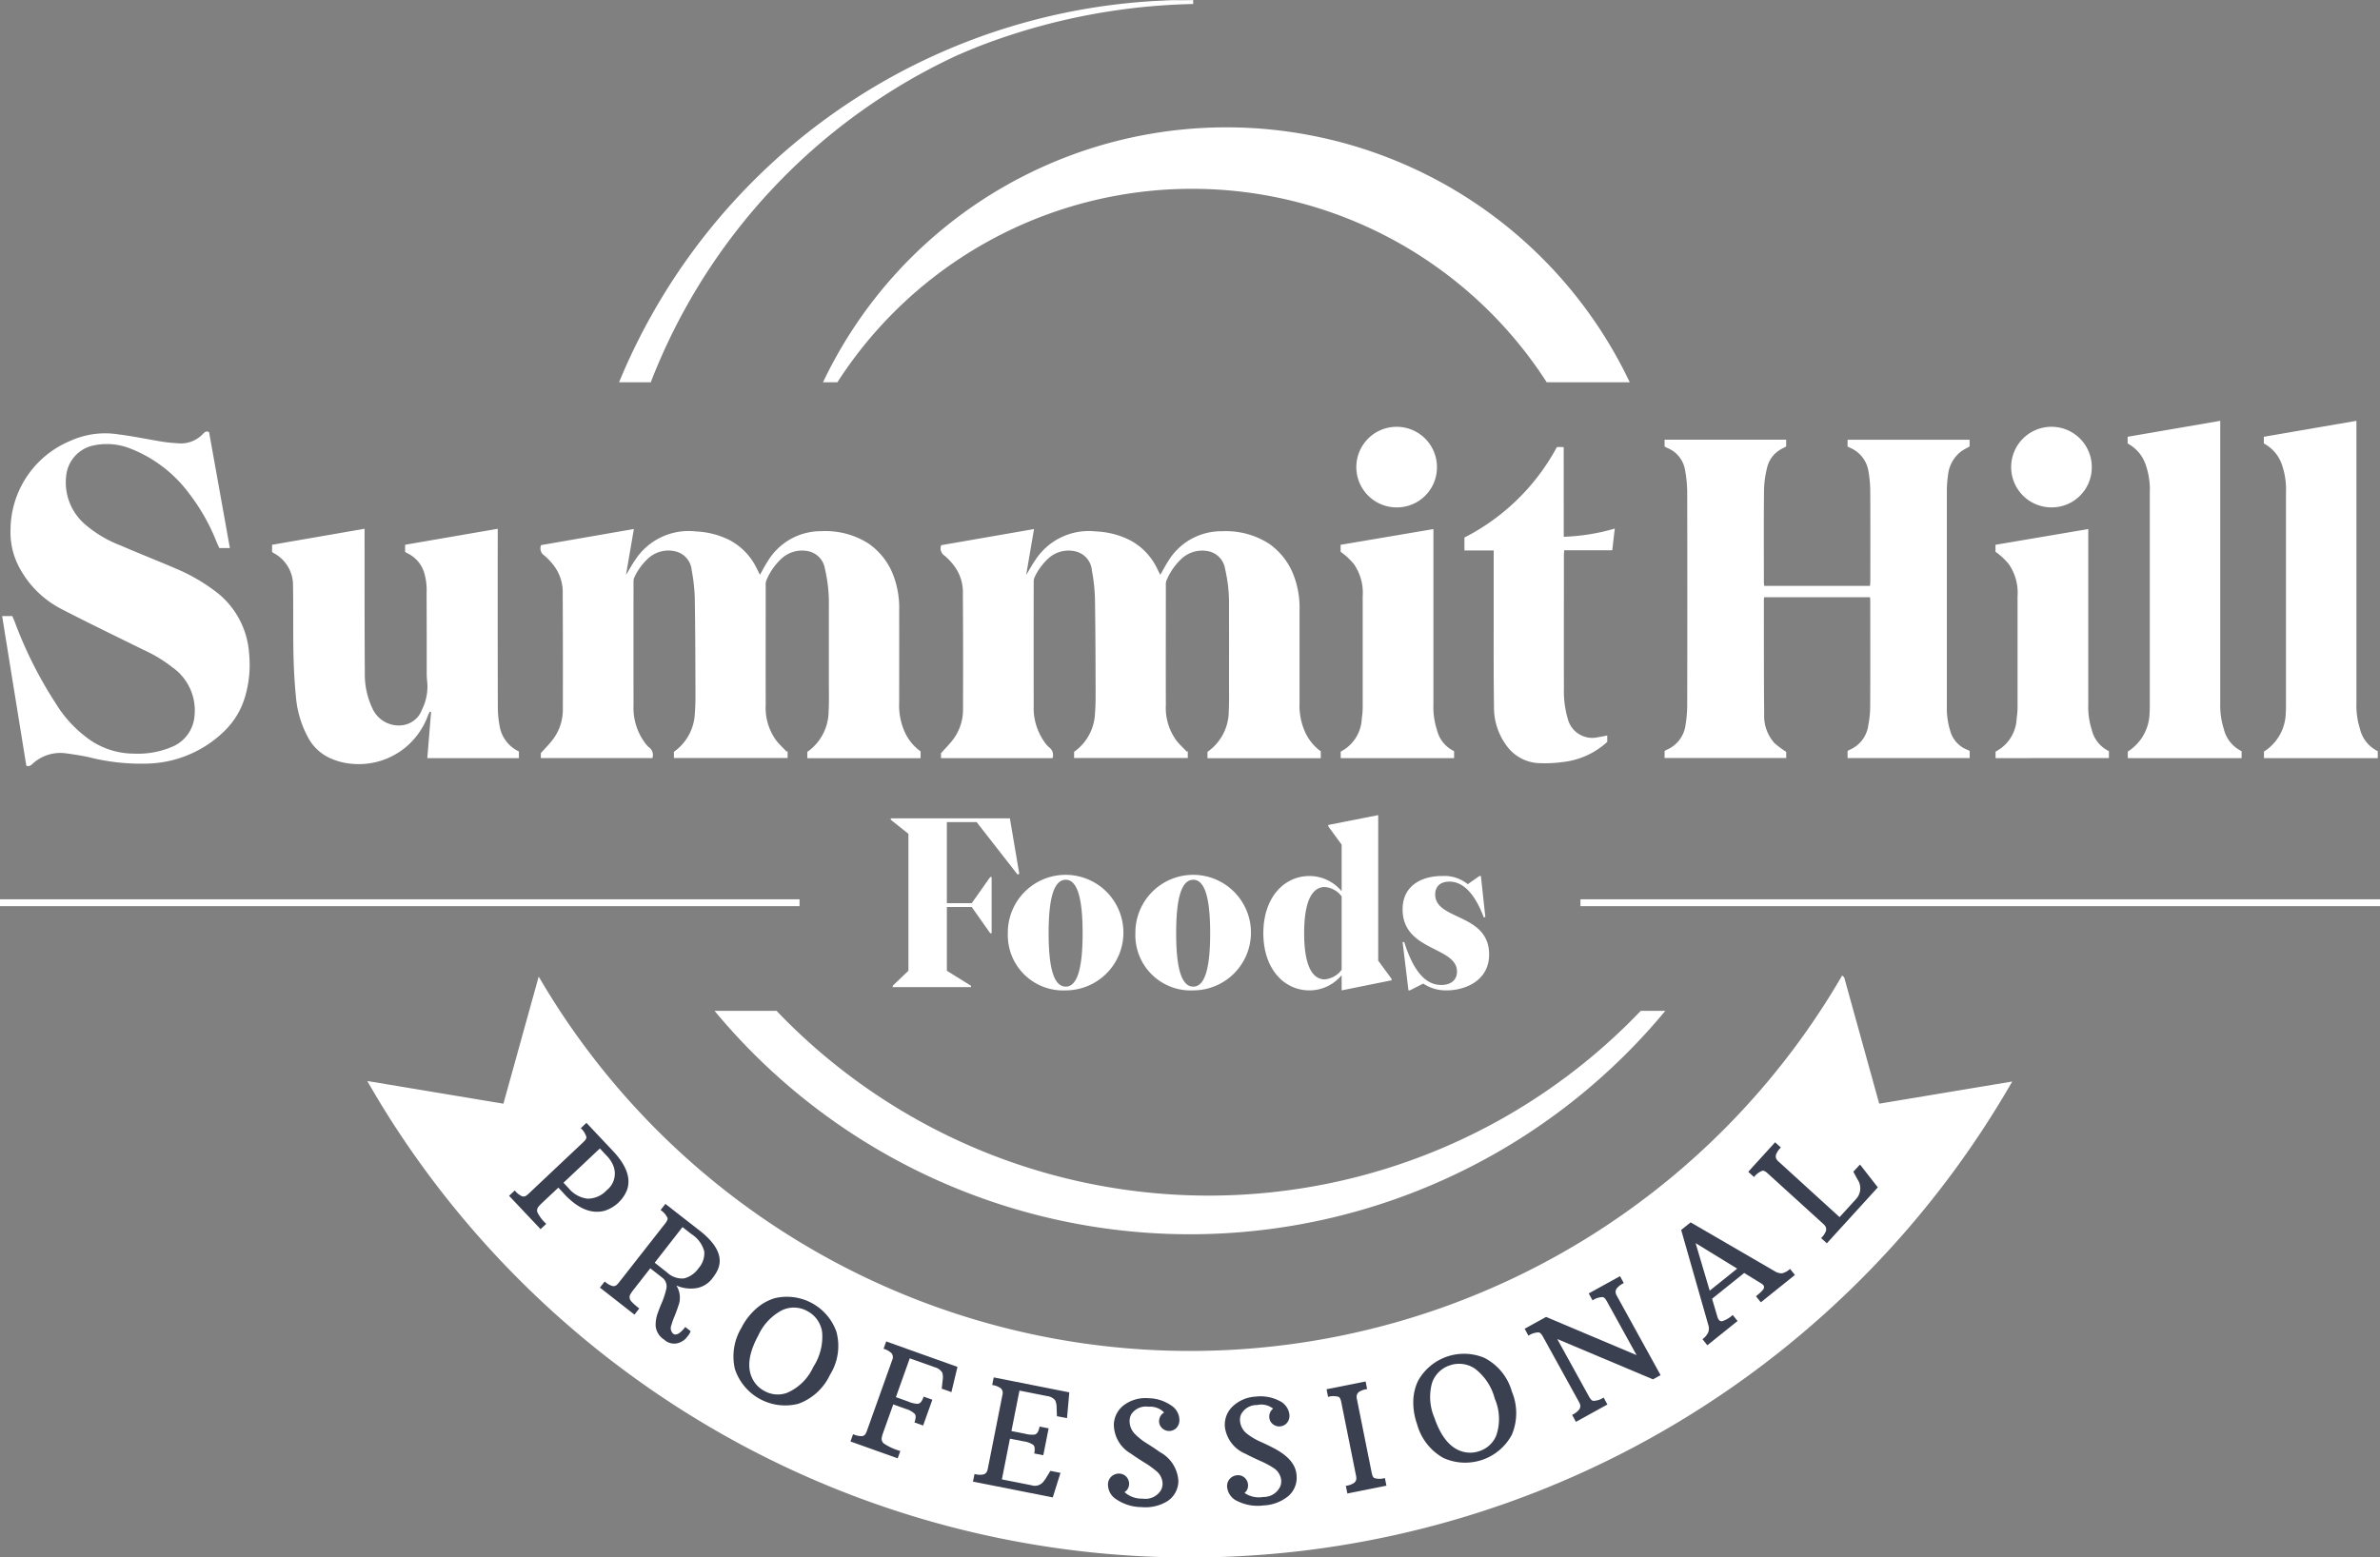 <svg xmlns="http://www.w3.org/2000/svg" xmlns:xlink="http://www.w3.org/1999/xlink" width="188.907" height="123.655" viewBox="0 0 188.907 123.655">
  <rect x="0" y="0" width="188.907" height="123.655" fill="#808080" stroke="none"/>
  <defs>
    <clipPath>
      <rect data-name="Rectangle 3784" width="188.907" height="123.655" fill="none"/>
    </clipPath>
  </defs>
  <g data-name="Group 3658" clip-path="url(#clip-path)">
    <path data-name="Path 150" d="M171.85,147.909l-2.781-10.034c-.051-.049-.115-.092-.161-.143a59.83,59.83,0,0,1-103.458.085l-2.8,10.093-10.806-1.8c.741,1.29,1.512,2.561,2.326,3.8a75.266,75.266,0,0,0,128.238-3.76Z" transform="translate(-22.692 -60.281)" fill="#fff"/>
    <path data-name="Path 151" d="M116.164,38.218h1.144a33.477,33.477,0,0,1,56.3,0h6.59a35.441,35.441,0,0,0-64.03,0" transform="translate(-50.842 -7.869)" fill="#fff"/>
    <path data-name="Path 152" d="M174.381,142.722a47.432,47.432,0,0,1-68.6,0h-4.919a49,49,0,0,0,75.467,0Z" transform="translate(-44.147 -62.466)" fill="#fff"/>
    <path data-name="Path 153" d="M89.9,30.349A47.483,47.483,0,0,1,132.951.007c-.084,0-.168-.007-.252-.007A49.006,49.006,0,0,0,87.384,30.349Z" transform="translate(-38.246)" fill="#fff"/>
    <path data-name="Path 154" d="M73.2,85.659V86.2H64.21v-.5A3.962,3.962,0,0,0,65.9,82.448c.042-.743.019-1.491.019-2.237q0-3.053,0-6.106a11.913,11.913,0,0,0-.311-2.932,1.688,1.688,0,0,0-1.36-1.412,2.411,2.411,0,0,0-2.079.584,4.947,4.947,0,0,0-1.219,1.763.818.818,0,0,0-.044.333c0,3.173-.007,6.346,0,9.52a4.407,4.407,0,0,0,.847,2.851c.249.312.546.584.822.874l.072-.047v.547H53.622v-.492a3.931,3.931,0,0,0,1.658-3.049c.06-.7.052-1.414.049-2.122-.009-2.364-.012-4.728-.055-7.092a14.038,14.038,0,0,0-.241-2.142,1.686,1.686,0,0,0-1.305-1.51,2.377,2.377,0,0,0-2.154.563,4.749,4.749,0,0,0-1.089,1.492.836.836,0,0,0-.07.363q-.005,4.912,0,9.823a4.673,4.673,0,0,0,.854,2.892,2.151,2.151,0,0,0,.372.426.752.752,0,0,1,.271.855H43.058V85.8c.322-.359.642-.68.919-1.036a3.939,3.939,0,0,0,.828-2.47q.012-4.569-.011-9.14a3.517,3.517,0,0,0-.632-2.147,5.11,5.11,0,0,0-.817-.888.681.681,0,0,1-.268-.835l7.365-1.279c-.211,1.231-.412,2.4-.626,3.65.262-.431.468-.808.71-1.16A5.058,5.058,0,0,1,55.379,68.2,6.58,6.58,0,0,1,58,68.867a4.953,4.953,0,0,1,2.148,2.175c.1.188.191.378.3.6.223-.389.4-.746.622-1.08a4.918,4.918,0,0,1,4.277-2.384,6.329,6.329,0,0,1,3.719.981,5.4,5.4,0,0,1,1.918,2.389,7.263,7.263,0,0,1,.516,2.965c.008,2.427,0,4.855,0,7.282a5.146,5.146,0,0,0,.471,2.393,3.871,3.871,0,0,0,1.22,1.467M2.219,86.8c.3.105.433-.111.588-.237A3.259,3.259,0,0,1,5.39,85.82c.588.078,1.176.17,1.756.293a16.859,16.859,0,0,0,4.921.509,9.066,9.066,0,0,0,5.956-2.655,6.2,6.2,0,0,0,1.56-2.652,8.966,8.966,0,0,0,.316-3.449,6.723,6.723,0,0,0-2.487-4.77,14.56,14.56,0,0,0-3.363-1.965c-1.44-.62-2.9-1.189-4.338-1.815a9.551,9.551,0,0,1-2.794-1.65,4.384,4.384,0,0,1-1.536-3.853A2.737,2.737,0,0,1,7.426,61.4a5.052,5.052,0,0,1,2.912.165,10.622,10.622,0,0,1,4.831,3.657,15.69,15.69,0,0,1,2.14,3.782c.075.183.162.362.23.515h.837q-.835-4.658-1.652-9.208c-.259-.125-.371.035-.495.155a2.4,2.4,0,0,1-1.882.74c-.44-.029-.883-.061-1.318-.131-1.171-.188-2.335-.439-3.512-.584a6.706,6.706,0,0,0-3.858.539,7.688,7.688,0,0,0-4.693,7,5.918,5.918,0,0,0,.767,3.16,7.858,7.858,0,0,0,3.281,3.173c2.166,1.12,4.363,2.18,6.551,3.259A10.918,10.918,0,0,1,13.8,78.977a4.182,4.182,0,0,1,1.772,3.842,2.9,2.9,0,0,1-1.648,2.42,6.909,6.909,0,0,1-3.177.6,6.188,6.188,0,0,1-3.4-1.036,9.691,9.691,0,0,1-2.754-2.89A32.949,32.949,0,0,1,1.36,75.536c-.079-.21-.169-.416-.25-.616H.3C.939,78.893,1.578,82.837,2.219,86.8m19.5-16.984a.8.8,0,0,0,.105.087,2.879,2.879,0,0,1,1.564,2.632c.032,1.781,0,3.565.034,5.345.026,1.2.088,2.4.21,3.59a8.155,8.155,0,0,0,.936,3.06,3.713,3.713,0,0,0,1.891,1.725,5.118,5.118,0,0,0,1.612.392,5.832,5.832,0,0,0,4.21-1.273,5.957,5.957,0,0,0,1.833-2.6c.036-.094.087-.183.132-.274l.1.026q-.149,1.834-.3,3.67h7.272v-.53A2.7,2.7,0,0,1,39.8,83.717a7.978,7.978,0,0,1-.156-1.465q-.017-6.882-.007-13.764v-.5l-7.353,1.268v.563a1.924,1.924,0,0,0,.177.11,2.528,2.528,0,0,1,1.319,1.489,4.8,4.8,0,0,1,.209,1.683C34,75.2,34,77.3,34,79.4a5.846,5.846,0,0,0,.033.68,4.048,4.048,0,0,1-.4,2.244,1.919,1.919,0,0,1-1.5,1.252,2.289,2.289,0,0,1-2.446-1.336,6.23,6.23,0,0,1-.6-2.753c-.025-3.652-.017-7.3-.021-10.958v-.542l-7.342,1.27v.557m102.521-8.307c-.139-.007-.227-.016-.314-.015s-.174.01-.231.014a17.192,17.192,0,0,1-7.334,7.175v1.03h2.322v.448q0,2.37,0,4.741c0,2.4-.011,4.805.024,7.207a5.084,5.084,0,0,0,.99,3.089,3.329,3.329,0,0,0,2.426,1.389,10.25,10.25,0,0,0,2.041-.078,6.2,6.2,0,0,0,3.533-1.6V84.4c-.243.045-.462.1-.684.125a2.007,2.007,0,0,1-2.448-1.444,7.905,7.905,0,0,1-.308-2.433c-.01-3.5,0-7,0-10.507,0-.134.011-.268.019-.446H128.1c.067-.588.129-1.131.2-1.723a16.479,16.479,0,0,1-4.052.651Zm-8.7,24.688v-.554a2.5,2.5,0,0,1-1.36-1.687,5.879,5.879,0,0,1-.281-2.015q0-6.728,0-13.455v-.473l-7.366,1.248v.554a5.559,5.559,0,0,1,1.053.976,3.979,3.979,0,0,1,.7,2.547q0,4.34,0,8.68a6.177,6.177,0,0,1-.071,1.019,3.09,3.09,0,0,1-1.675,2.644v.517Zm-4.553-19.905a3.179,3.179,0,0,0,3.193-3.175,3.2,3.2,0,1,0-3.193,3.175m-6.023,19.37a3.876,3.876,0,0,1-1.22-1.467,5.146,5.146,0,0,1-.471-2.393c0-2.428,0-4.855,0-7.282a7.263,7.263,0,0,0-.516-2.965,5.4,5.4,0,0,0-1.918-2.389,6.329,6.329,0,0,0-3.719-.981,4.918,4.918,0,0,0-4.277,2.384c-.217.334-.4.691-.622,1.08-.112-.225-.206-.415-.3-.6a4.953,4.953,0,0,0-2.148-2.175A6.58,6.58,0,0,0,87.14,68.2,5.058,5.058,0,0,0,82.288,70.5c-.242.353-.448.729-.71,1.16.214-1.246.415-2.419.626-3.65l-7.365,1.279a.681.681,0,0,0,.268.835,5.11,5.11,0,0,1,.817.888,3.517,3.517,0,0,1,.632,2.147q.03,4.57.011,9.14a3.939,3.939,0,0,1-.828,2.47c-.277.356-.6.677-.919,1.036v.391h8.854a.752.752,0,0,0-.271-.855,2.133,2.133,0,0,1-.372-.426,4.673,4.673,0,0,1-.854-2.892q-.008-4.912,0-9.823a.836.836,0,0,1,.07-.363,4.758,4.758,0,0,1,1.089-1.492,2.377,2.377,0,0,1,2.154-.563,1.686,1.686,0,0,1,1.305,1.51,14.038,14.038,0,0,1,.241,2.142c.043,2.363.046,4.727.055,7.092,0,.707.011,1.418-.049,2.122a3.932,3.932,0,0,1-1.658,3.049v.492h9.024v-.547l-.072.047c-.276-.291-.573-.563-.822-.874a4.407,4.407,0,0,1-.847-2.851c-.009-3.173,0-6.346,0-9.52a.818.818,0,0,1,.044-.333,4.947,4.947,0,0,1,1.219-1.763,2.411,2.411,0,0,1,2.079-.584,1.688,1.688,0,0,1,1.36,1.412,11.94,11.94,0,0,1,.311,2.932q.008,3.053,0,6.106c0,.746.022,1.494-.019,2.237A3.962,3.962,0,0,1,95.971,85.7v.5h8.992v-.539m51.518-.019a.746.746,0,0,0-.136-.083A2.252,2.252,0,0,1,154.916,84a6.056,6.056,0,0,1-.258-1.982q0-8.477,0-16.954a8.3,8.3,0,0,1,.087-1.284,2.712,2.712,0,0,1,1.054-1.943c.214-.148.453-.264.663-.385v-.535h-9.684v.544l.22.107a2.419,2.419,0,0,1,1.427,1.8,9.41,9.41,0,0,1,.151,1.542c.015,2.415.007,4.83.006,7.244,0,.12-.014.241-.022.367h-8.4c-.01-.117-.026-.215-.026-.313,0-2.453-.016-4.905.012-7.358a7.933,7.933,0,0,1,.254-1.753,2.238,2.238,0,0,1,.973-1.355c.166-.11.351-.192.53-.288v-.538h-9.65v.542c.084.044.149.082.218.113a2.283,2.283,0,0,1,1.393,1.684,10.173,10.173,0,0,1,.184,1.841q.02,8.4,0,16.8a9.729,9.729,0,0,1-.126,1.623,2.487,2.487,0,0,1-1.487,2.009,1.419,1.419,0,0,0-.183.11v.55h9.655V85.7a7.4,7.4,0,0,1-.937-.7,3.231,3.231,0,0,1-.813-2.3c-.028-3.021-.02-6.043-.024-9.064a1.7,1.7,0,0,1,.024-.214h8.406c.005.127.015.226.015.325,0,2.781.008,5.563-.006,8.344a7.7,7.7,0,0,1-.146,1.468,2.473,2.473,0,0,1-1.513,1.989.684.684,0,0,0-.136.089v.553h9.694V85.64m12.535-24.425a3,3,0,0,1,1.454,1.752,5.963,5.963,0,0,1,.305,2.164q0,8.4,0,16.8c0,.227,0,.456-.017.682a3.713,3.713,0,0,1-1.729,3.062v.52h9.033v-.552a2.64,2.64,0,0,1-1.416-1.775,6.179,6.179,0,0,1-.279-2.055q0-10.94,0-21.88v-.517l-7.349,1.266v.533m-1.487,24.979v-.554a2.5,2.5,0,0,1-1.359-1.687,5.866,5.866,0,0,1-.281-2.015q0-6.728,0-13.455v-.473l-7.365,1.248v.554a5.555,5.555,0,0,1,1.053.976,3.979,3.979,0,0,1,.7,2.547q0,4.34,0,8.68a6.177,6.177,0,0,1-.071,1.019,3.09,3.09,0,0,1-1.675,2.644v.517Zm-4.553-19.905a3.179,3.179,0,0,0,3.193-3.175,3.2,3.2,0,1,0-3.193,3.175m16.852-5.074a3,3,0,0,1,1.454,1.752,5.962,5.962,0,0,1,.3,2.164q0,8.4,0,16.8c0,.227,0,.456-.017.682a3.712,3.712,0,0,1-1.729,3.062v.52h9.032v-.552a2.64,2.64,0,0,1-1.415-1.775,6.164,6.164,0,0,1-.279-2.055q0-10.94,0-21.88v-.517l-7.349,1.266v.533" transform="translate(-0.13 -26.004)" fill="#fff"/>
    <path data-name="Path 155" d="M72.312,163.909a1.569,1.569,0,0,0,.581.465.4.4,0,0,0,.282-.025,1.3,1.3,0,0,0,.228-.177l4.348-4.1c.177-.167.26-.3.246-.4a1.524,1.524,0,0,0-.448-.706l.45-.425,2.11,2.24q1.582,1.679,1.122,3.062a2.838,2.838,0,0,1-1.8,1.681q-1.56.4-3.161-1.3c-.049-.052-.1-.105-.143-.16l-.358-.38L74.476,164.9a2.68,2.68,0,0,0-.314.339.47.47,0,0,0-.069.37,2.962,2.962,0,0,0,.716.949l-.45.424-2.5-2.649Zm4.294-.159a2.266,2.266,0,0,0,1.478.81,2.05,2.05,0,0,0,1.526-.673,1.674,1.674,0,0,0,.516-1.955,2.438,2.438,0,0,0-.522-.783l-.54-.574-2.887,2.72Z" transform="translate(-31.452 -69.39)" fill="#3b4051"/>
    <path data-name="Path 156" d="M90.489,180.279q.345.27.969-.527l.425.333a1.227,1.227,0,0,1-.17.317c-.062.08-.132.165-.207.256a1.315,1.315,0,0,1-.393.282,1.157,1.157,0,0,1-1.329-.183,1.457,1.457,0,0,1-.678-1.073,2.761,2.761,0,0,1,.148-.988q.156-.438.291-.755a6.5,6.5,0,0,0,.4-1.187.868.868,0,0,0-.29-.9l-.975-.763-1.328,1.7a3.081,3.081,0,0,0-.263.381.47.47,0,0,0-.029.362q.055.208.746.748l-.382.488-2.742-2.146.381-.488a1.56,1.56,0,0,0,.644.372.4.4,0,0,0,.274-.067,1.237,1.237,0,0,0,.2-.209l3.683-4.7q.225-.288.183-.435a1.52,1.52,0,0,0-.55-.631l.382-.487L92.6,172.1q2.18,1.706,1.369,3.243a3.793,3.793,0,0,1-.366.549,2,2,0,0,1-1.252.774,2.875,2.875,0,0,1-1.6-.206,1.815,1.815,0,0,1,.141,1.654q-.1.328-.3.818a5.389,5.389,0,0,0-.244.694.59.59,0,0,0,.136.649m-.471-4.855a1.718,1.718,0,0,0,1.357.473,2,2,0,0,0,1.14-.808,1.776,1.776,0,0,0,.452-1.336,2.321,2.321,0,0,0-1.008-1.368l-.718-.562L89.03,174.65Z" transform="translate(-37.065 -74.393)" fill="#3b4051"/>
    <path data-name="Path 157" d="M104.171,185.476a5.142,5.142,0,0,1,1.2-1.51,3.862,3.862,0,0,1,1.427-.782,4.173,4.173,0,0,1,4.876,2.644,4.3,4.3,0,0,1-.5,3.435,4.429,4.429,0,0,1-2.519,2.307,4.2,4.2,0,0,1-5.031-2.764,4.385,4.385,0,0,1,.557-3.33m1.779,5.074a2.152,2.152,0,0,0,1.8.151,4.041,4.041,0,0,0,2.086-2.059,4.374,4.374,0,0,0,.7-2.779,2.236,2.236,0,0,0-1.163-1.648,2.2,2.2,0,0,0-2-.082,4.215,4.215,0,0,0-1.893,1.994q-1.221,2.237-.385,3.616a2.211,2.211,0,0,0,.854.806" transform="translate(-45.293 -80.114)" fill="#3b4051"/>
    <path data-name="Path 158" d="M120.249,196.766a1.58,1.58,0,0,0,.734.152.4.4,0,0,0,.24-.151,1.271,1.271,0,0,0,.123-.26l2.009-5.627a.526.526,0,0,0-.035-.523,1.463,1.463,0,0,0-.65-.372l.209-.583,5.657,2.02-.479,2-.77-.269.07-.649a1.392,1.392,0,0,0-.024-.618.974.974,0,0,0-.592-.433l-1.992-.711-1.1,3.083.975.348a2.058,2.058,0,0,0,.762.183.437.437,0,0,0,.267-.162,1.487,1.487,0,0,0,.2-.411l.689.246-.732,2.05-.689-.246c.118-.329.125-.556.026-.681a1.784,1.784,0,0,0-.734-.4l-.975-.348-.808,2.262a2.093,2.093,0,0,0-.115.448.513.513,0,0,0,.163.381A4.431,4.431,0,0,0,124,198.1l-.209.583-3.746-1.338Z" transform="translate(-52.539 -82.896)" fill="#3b4051"/>
    <path data-name="Path 159" d="M137.461,202.146a1.527,1.527,0,0,0,.71.037.481.481,0,0,0,.241-.173.792.792,0,0,0,.1-.269l1.163-5.871a.526.526,0,0,0-.111-.513,1.473,1.473,0,0,0-.7-.273l.12-.607,6,1.189-.182,2.046-.8-.153-.026-.653a1.371,1.371,0,0,0-.115-.607.971.971,0,0,0-.649-.341l-2.185-.433-.637,3.212,1.071.211a2.065,2.065,0,0,0,.781.069.435.435,0,0,0,.241-.2,1.505,1.505,0,0,0,.141-.436l.718.142-.423,2.136-.718-.142q.1-.514-.075-.678a1.779,1.779,0,0,0-.783-.285l-1.071-.212-.64,3.234,2.345.464a.867.867,0,0,0,.935-.262c.062-.079.124-.163.187-.25l.383-.63.8.159-.61,1.95-6.335-1.255Z" transform="translate(-60.11 -85.117)" fill="#3b4051"/>
    <path data-name="Path 160" d="M160.848,198.55a1.515,1.515,0,0,0-1.229-.459,1.391,1.391,0,0,0-1.357.57,1.078,1.078,0,0,0-.152.533,1.448,1.448,0,0,0,.471,1.107,4.94,4.94,0,0,0,.928.72q.6.375,1,.667a2.78,2.78,0,0,1,1.472,2.3,1.926,1.926,0,0,1-.87,1.6,3.333,3.333,0,0,1-2.059.471,3.6,3.6,0,0,1-1.969-.6,1.379,1.379,0,0,1-.689-1.169.853.853,0,0,1,.557-.835.8.8,0,0,1,.346-.055.775.775,0,0,1,.569.267.825.825,0,0,1,.2.607.756.756,0,0,1-.359.595,2.008,2.008,0,0,0,1.429.516,1.447,1.447,0,0,0,1.427-.612,1.094,1.094,0,0,0,.164-.543,1.325,1.325,0,0,0-.508-1.041,7.032,7.032,0,0,0-.953-.679q-.673-.421-1.058-.7a2.678,2.678,0,0,1-1.348-2.3,1.994,1.994,0,0,1,.842-1.578,2.859,2.859,0,0,1,1.9-.519,3.243,3.243,0,0,1,1.806.575,1.382,1.382,0,0,1,.655,1.2.887.887,0,0,1-.26.608.81.81,0,0,1-1.306-.286.724.724,0,0,1-.046-.3.783.783,0,0,1,.4-.661" transform="translate(-68.45 -86.4)" fill="#3b4051"/>
    <path data-name="Path 161" d="M176.725,198.138a1.511,1.511,0,0,0-1.28-.291,1.392,1.392,0,0,0-1.269.746,1.078,1.078,0,0,0-.079.548,1.45,1.45,0,0,0,.615,1.034,4.959,4.959,0,0,0,1.014.589q.642.292,1.084.527,1.669.881,1.765,2.081a1.926,1.926,0,0,1-.649,1.706,3.336,3.336,0,0,1-1.978.741,3.6,3.6,0,0,1-2.03-.329,1.379,1.379,0,0,1-.84-1.067.852.852,0,0,1,.441-.9.808.808,0,0,1,.336-.1.775.775,0,0,1,.6.189.822.822,0,0,1,.274.576.752.752,0,0,1-.276.638,2.006,2.006,0,0,0,1.485.32,1.448,1.448,0,0,0,1.333-.8,1.1,1.1,0,0,0,.089-.561,1.323,1.323,0,0,0-.642-.964,6.959,6.959,0,0,0-1.035-.545q-.724-.328-1.143-.554a2.678,2.678,0,0,1-1.643-2.1,1.993,1.993,0,0,1,.623-1.675,2.864,2.864,0,0,1,1.818-.768,3.236,3.236,0,0,1,1.866.329,1.386,1.386,0,0,1,.81,1.1.891.891,0,0,1-.178.638.809.809,0,0,1-1.332-.11.75.75,0,0,1-.085-.292.785.785,0,0,1,.3-.707" transform="translate(-75.67 -86.292)" fill="#3b4051"/>
    <path data-name="Path 162" d="M188.773,203.338a1.491,1.491,0,0,0,.664-.239.494.494,0,0,0,.161-.259.811.811,0,0,0-.012-.29l-1.175-5.857c-.048-.239-.12-.38-.216-.421a1.49,1.49,0,0,0-.831.005l-.121-.607,3.1-.619.121.607a1.5,1.5,0,0,0-.664.238.5.5,0,0,0-.161.259.827.827,0,0,0,.012.291l1.176,5.857c.048.24.12.38.216.422a1.493,1.493,0,0,0,.831-.006l.121.607-3.1.62Z" transform="translate(-81.951 -85.368)" fill="#3b4051"/>
    <path data-name="Path 163" d="M199.794,196.738a5.162,5.162,0,0,1-.309-1.9,3.861,3.861,0,0,1,.385-1.58,4.173,4.173,0,0,1,5.24-1.818,4.3,4.3,0,0,1,2.2,2.688,4.424,4.424,0,0,1,0,3.416,4.2,4.2,0,0,1-5.434,1.852,4.388,4.388,0,0,1-2.084-2.656m4.947,2.107a2.153,2.153,0,0,0,1.327-1.229,4.042,4.042,0,0,0-.114-2.929,4.374,4.374,0,0,0-1.582-2.389,2.236,2.236,0,0,0-2-.253,2.2,2.2,0,0,0-1.407,1.42,4.216,4.216,0,0,0,.2,2.744q.828,2.409,2.411,2.722a2.207,2.207,0,0,0,1.171-.087" transform="translate(-87.307 -83.637)" fill="#3b4051"/>
    <path data-name="Path 164" d="M218.97,191.2a1.52,1.52,0,0,0,.574-.439.522.522,0,0,0,.075-.3.788.788,0,0,0-.1-.277l-2.863-5.192q-.176-.32-.341-.339a1.524,1.524,0,0,0-.813.261l-.3-.552,1.7-.937,7.185,3.033-2.353-4.265q-.18-.326-.336-.342a1.5,1.5,0,0,0-.808.259l-.3-.552,2.482-1.369.3.552a1.533,1.533,0,0,0-.574.438.516.516,0,0,0-.075.3.782.782,0,0,0,.1.276l3.469,6.291-.606.334-7.595-3.2,2.521,4.571c.118.214.231.327.341.339a1.539,1.539,0,0,0,.818-.265l.3.552-2.5,1.378Z" transform="translate(-94.187 -78.865)" fill="#3b4051"/>
    <path data-name="Path 165" d="M238.992,181.862a1.4,1.4,0,0,0,.461-.554.917.917,0,0,0-.007-.6L237.3,173.19l.751-.6,6.678,3.879a1.087,1.087,0,0,0,.568.168,1.415,1.415,0,0,0,.645-.355l.387.482-2.706,2.173-.387-.482q.579-.465.623-.63a.257.257,0,0,0-.037-.253,1.042,1.042,0,0,0-.242-.18l-1.279-.784-2.548,2.046.432,1.464q.11.344.359.321a2.106,2.106,0,0,0,.845-.5l.387.482-2.4,1.927Zm2.753-5.6-3.3-2.025,1.12,3.775Z" transform="translate(-103.861 -75.537)" fill="#3b4051"/>
    <path data-name="Path 166" d="M252.549,168.886a1.485,1.485,0,0,0,.392-.586.483.483,0,0,0-.024-.3.8.8,0,0,0-.182-.227l-4.42-4.019q-.27-.246-.42-.215a1.514,1.514,0,0,0-.669.5l-.458-.417,2.132-2.342.458.417a1.507,1.507,0,0,0-.393.586.5.5,0,0,0,.024.3.812.812,0,0,0,.182.226l4.845,4.414,1.307-1.435a1.253,1.253,0,0,0,.105-1.578l-.318-.594.527-.57,1.415,1.813-4.046,4.441Z" transform="translate(-108.004 -70.587)" fill="#3b4051"/>
    <path data-name="Path 167" d="M132.551,115.642h-2.363v6.438h1.973L133.63,120h.112v4.466h-.112l-1.469-2.085h-1.973v5.062l1.917,1.191v.111H125.89v-.111l1.247-1.191V116.572l-1.4-1.116v-.112h9.453l.745,4.392-.13.074Zm2.476,8.82a4.587,4.587,0,1,1,4.6,4.54,4.39,4.39,0,0,1-4.6-4.54m5.936,0c0-2.624-.372-4.243-1.34-4.243-.986,0-1.358,1.618-1.358,4.243s.372,4.242,1.358,4.242c.968,0,1.34-1.619,1.34-4.242m4.188,0a4.587,4.587,0,1,1,4.6,4.54,4.39,4.39,0,0,1-4.6-4.54m5.936,0c0-2.624-.373-4.243-1.34-4.243-.986,0-1.359,1.618-1.359,4.243s.372,4.242,1.359,4.242c.967,0,1.34-1.619,1.34-4.242m14.4,3.628v.112l-3.964.8v-1.21a3.314,3.314,0,0,1-2.549,1.21c-2.028,0-3.666-1.711-3.666-4.54s1.637-4.541,3.666-4.541a3.317,3.317,0,0,1,2.549,1.21v-3.7l-1.061-1.451v-.112l3.963-.781v11.555Zm-3.964-.725v-5.825a1.84,1.84,0,0,0-1.339-.744c-1.079,0-1.637,1.284-1.637,3.666s.558,3.665,1.637,3.665a1.872,1.872,0,0,0,1.339-.763m11.705-1.21c0,2.065-1.879,2.847-3.368,2.847a3.222,3.222,0,0,1-1.861-.539l-1.061.539h-.112l-.465-3.833h.13c.782,2.475,1.787,3.405,2.94,3.405.781,0,1.247-.41,1.247-1.061,0-2.009-4.317-1.6-4.317-4.949,0-1.861,1.488-2.643,3.145-2.643a2.958,2.958,0,0,1,2.028.651l.93-.651h.112l.354,3.276h-.13c-.707-1.879-1.638-2.829-2.717-2.829-.725,0-1.135.372-1.135,1.023,0,2.065,4.28,1.47,4.28,4.763" transform="translate(-55.033 -50.369)" fill="#fff"/>
    <rect data-name="Rectangle 3782" width="63.462" height="0.545" transform="translate(0 71.401)" fill="#fff"/>
    <rect data-name="Rectangle 3783" width="63.462" height="0.545" transform="translate(125.445 71.401)" fill="#fff"/>
    <path data-name="Path 168" d="M135.279,4.341A50.094,50.094,0,0,1,153.913.322V.011c-.053,0-2.109.062-2.162.064a49,49,0,0,0-9.619,1.489c-.962.232-4.057,1.252-4.689,1.4.029.137-2.178,1.241-2.165,1.38" transform="translate(-59.208 -0.005)" fill="#fff"/>
  </g>
</svg>